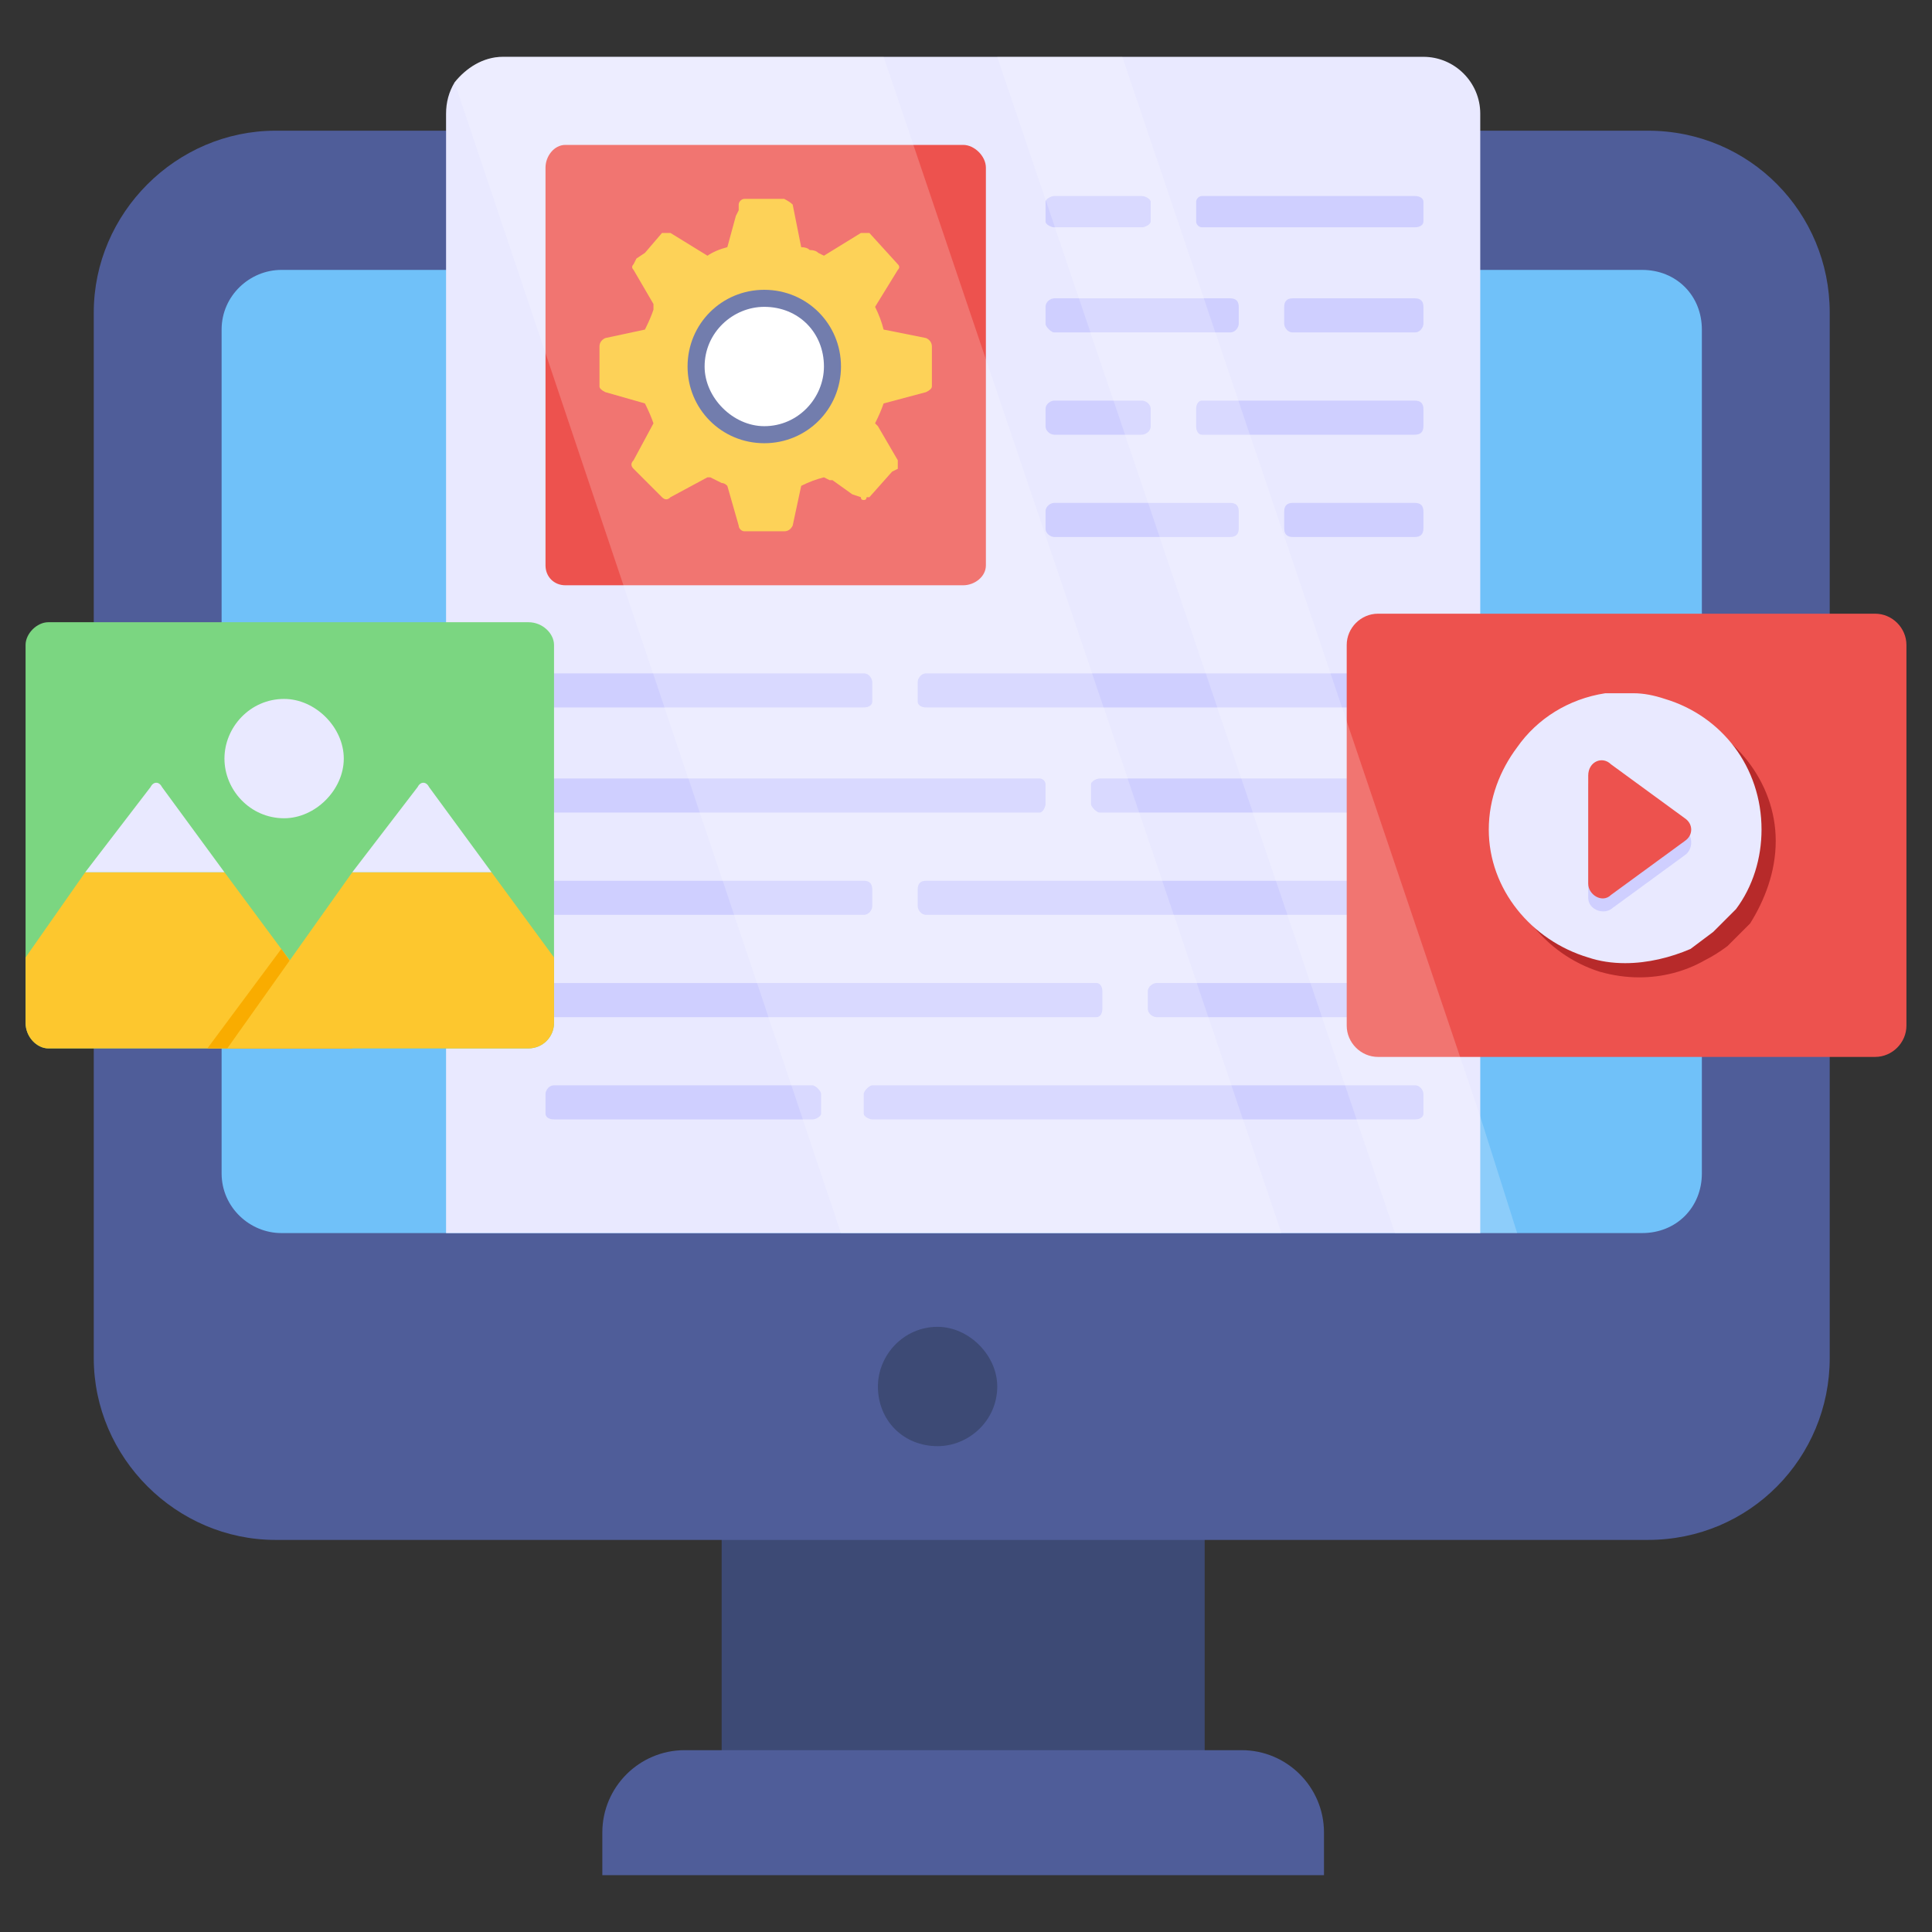 <svg version="1.2" xmlns="http://www.w3.org/2000/svg" viewBox="0 0 68 68" width="70" height="70">
	<rect x="0" y="0" width="68" height="68" fill="#333333" stroke="none"/>
	<title>Content Management-svg</title>
	<style>
		.s0 { fill: #3d4a75 } 
		.s1 { fill: #4f5d99 } 
		.s2 { fill: #70c1f9 } 
		.s3 { fill: #e9e9ff } 
		.s4 { fill: #ed524e } 
		.s5 { fill: #fdc72e } 
		.s6 { fill: #ffffff } 
		.s7 { fill: #cfcfff } 
		.s8 { fill: #b72a2a } 
		.s9 { fill: #7bd681 } 
		.s10 { fill: #f9ac00 } 
	</style>
	<g>
		<g>
			<g>
				<g>
					<path class="s0" d="m25.4 53.5h17v8.9h-17z"/>
				</g>
				<g>
					<g>
						<g>
							<path class="s1" d="m64.4 11v36.8c0 3.5-2.8 6.4-6.4 6.4h-48.3c-3.5 0-6.4-2.9-6.4-6.4v-36.8c0-3.5 2.9-6.4 6.4-6.4h48.3c3.6 0 6.4 2.9 6.4 6.4z"/>
						</g>
						<g>
							<path class="s1" d="m46.6 66v-1.5c0-1.6-1.3-2.9-2.9-2.9h-19.6c-1.6 0-2.9 1.3-2.9 2.9v1.5z"/>
						</g>
						<g>
							<path class="s2" d="m59.9 11.6v29.7c0 1.2-0.9 2.1-2.1 2.1h-47.9c-1.1 0-2.1-0.9-2.1-2.1v-29.7c0-1.2 1-2.1 2.1-2.1h47.9c1.2 0 2.1 0.9 2.1 2.1z"/>
						</g>
						<g>
							<path class="s0" d="m35.1 48.8c0 1.2-1 2.1-2.1 2.1-1.2 0-2.1-0.9-2.1-2.1 0-1.1 0.9-2.1 2.1-2.1 1.1 0 2.1 1 2.1 2.1z"/>
						</g>
					</g>
				</g>
				<g>
					<path class="s3" d="m52.1 4v39.4h-36.4v-39.4q0-0.6 0.3-1.1c0.4-0.5 1-0.9 1.7-0.9h32.4c1.1 0 2 0.9 2 2z"/>
				</g>
			</g>
			<g>
				<path class="s4" d="m34.7 5.9v14c0 0.4-0.4 0.7-0.8 0.7h-14c-0.4 0-0.7-0.3-0.7-0.7v-14c0-0.4 0.3-0.8 0.7-0.8h14c0.4 0 0.8 0.4 0.8 0.8z"/>
			</g>
			<g>
				<g>
					<g>
						<g>
							<g>
								<path class="s5" d="m32.6 11.9l-1.5-0.3q-0.1-0.4-0.3-0.8l0.8-1.3q0.1-0.1 0-0.2l-1-1.1c-0.1 0-0.2 0-0.3 0l-1.3 0.8-0.2-0.1q-0.1-0.1-0.3-0.1-0.1-0.1-0.3-0.1l-0.3-1.5q-0.1-0.1-0.3-0.2h-1.4c-0.1 0-0.2 0.1-0.2 0.2v0.2l-0.1 0.2-0.3 1.1q-0.4 0.1-0.7 0.3l-1.3-0.8c-0.1 0-0.2 0-0.3 0l-0.6 0.7-0.3 0.2-0.1 0.2q-0.1 0.1 0 0.2l0.7 1.2v0.1q0 0.1 0 0.1-0.1 0.3-0.3 0.7l-1.4 0.3q-0.2 0.1-0.2 0.3v1.4q0 0.1 0.2 0.2l1.4 0.4q0.2 0.4 0.3 0.7l-0.7 1.3c-0.1 0.1-0.1 0.2 0 0.3l1 1c0.1 0.1 0.2 0.1 0.3 0l1.3-0.7q0.1 0 0.1 0 0.2 0.1 0.4 0.2 0.1 0 0.2 0.1l0.4 1.4c0 0.1 0.1 0.2 0.2 0.2h1.4q0.2 0 0.3-0.2l0.3-1.4q0.4-0.2 0.8-0.3l0.2 0.1h0.1l0.7 0.5 0.3 0.1q0 0.1 0.1 0.1 0.1 0 0.1-0.1 0 0 0.1 0l0.8-0.9 0.2-0.1c0-0.1 0-0.2 0-0.3l-0.7-1.2-0.1-0.1q0 0 0 0 0.2-0.4 0.3-0.7l1.5-0.4q0.2-0.1 0.2-0.2v-1.4q0-0.2-0.2-0.3z"/>
							</g>
						</g>
					</g>
					<g>
						<path class="s1" d="m26.9 15.6c-1.5 0-2.7-1.2-2.7-2.7 0-1.5 1.2-2.7 2.7-2.7 1.5 0 2.7 1.2 2.7 2.7 0 1.5-1.2 2.7-2.7 2.7z"/>
					</g>
					<g>
						<path class="s6" d="m26.9 15c-1.1 0-2.1-1-2.1-2.1 0-1.2 1-2.1 2.1-2.1 1.2 0 2.1 0.9 2.1 2.1 0 1.1-0.9 2.1-2.1 2.1z"/>
					</g>
				</g>
			</g>
			<g>
				<g>
					<g>
						<path class="s7" d="m43.6 10.8v0.6c0 0.1-0.1 0.3-0.3 0.3h-6.2c-0.1 0-0.3-0.2-0.3-0.3v-0.6c0-0.2 0.2-0.3 0.3-0.3h6.2c0.2 0 0.3 0.1 0.3 0.3z"/>
					</g>
					<g>
						<path class="s7" d="m50.1 10.8v0.6c0 0.1-0.1 0.3-0.3 0.3h-4.3c-0.2 0-0.3-0.2-0.3-0.3v-0.6c0-0.2 0.1-0.3 0.3-0.3h4.3c0.2 0 0.3 0.1 0.3 0.3z"/>
					</g>
				</g>
				<g>
					<g>
						<path class="s7" d="m43.6 18v0.6c0 0.2-0.1 0.3-0.3 0.3h-6.2c-0.1 0-0.3-0.1-0.3-0.3v-0.6c0-0.2 0.2-0.3 0.3-0.3h6.2c0.2 0 0.3 0.1 0.3 0.3z"/>
					</g>
					<g>
						<path class="s7" d="m50.1 18v0.6c0 0.2-0.1 0.3-0.3 0.3h-4.3c-0.2 0-0.3-0.1-0.3-0.3v-0.6c0-0.2 0.1-0.3 0.3-0.3h4.3c0.2 0 0.3 0.1 0.3 0.3z"/>
					</g>
				</g>
				<g>
					<g>
						<path class="s7" d="m42.1 7.1v0.7c0 0.1 0.1 0.2 0.2 0.2h7.5c0.2 0 0.3-0.1 0.3-0.2v-0.7c0-0.1-0.1-0.2-0.3-0.2h-7.5c-0.1 0-0.2 0.1-0.2 0.2z"/>
					</g>
					<g>
						<path class="s7" d="m36.8 7.1v0.7c0 0.1 0.2 0.2 0.3 0.2h3.1c0.1 0 0.3-0.1 0.3-0.2v-0.7c0-0.1-0.2-0.2-0.3-0.2h-3.1c-0.1 0-0.3 0.1-0.3 0.2z"/>
					</g>
				</g>
				<g>
					<g>
						<path class="s7" d="m42.1 14.4v0.6c0 0.2 0.1 0.3 0.2 0.3h7.5c0.2 0 0.3-0.1 0.3-0.3v-0.6c0-0.2-0.1-0.3-0.3-0.3h-7.5c-0.1 0-0.2 0.1-0.2 0.3z"/>
					</g>
					<g>
						<path class="s7" d="m36.8 14.4v0.6c0 0.2 0.2 0.3 0.3 0.3h3.1c0.1 0 0.3-0.1 0.3-0.3v-0.6c0-0.2-0.2-0.3-0.3-0.3h-3.1c-0.1 0-0.3 0.1-0.3 0.3z"/>
					</g>
				</g>
			</g>
			<g>
				<g>
					<g>
						<path class="s7" d="m36.8 27.6v0.7c0 0.1-0.1 0.3-0.2 0.3h-17.1c-0.2 0-0.3-0.2-0.3-0.3v-0.7c0-0.1 0.1-0.2 0.3-0.2h17.1c0.1 0 0.2 0.1 0.2 0.2z"/>
					</g>
					<g>
						<path class="s7" d="m50.1 27.6v0.7c0 0.1-0.1 0.3-0.3 0.3h-11.1c-0.1 0-0.3-0.2-0.3-0.3v-0.7c0-0.1 0.2-0.2 0.3-0.2h11.1c0.2 0 0.3 0.1 0.3 0.2z"/>
					</g>
				</g>
				<g>
					<g>
						<path class="s7" d="m38.8 34.9v0.6c0 0.2-0.1 0.3-0.2 0.3h-19.1c-0.2 0-0.3-0.1-0.3-0.3v-0.6c0-0.2 0.1-0.3 0.3-0.3h19.1c0.1 0 0.2 0.1 0.2 0.3z"/>
					</g>
					<g>
						<path class="s7" d="m50.1 34.9v0.6c0 0.2-0.1 0.3-0.3 0.3h-9.1c-0.1 0-0.3-0.1-0.3-0.3v-0.6c0-0.2 0.2-0.3 0.3-0.3h9.1c0.2 0 0.3 0.1 0.3 0.3z"/>
					</g>
				</g>
				<g>
					<g>
						<path class="s7" d="m30.4 38.5v0.7c0 0.1 0.2 0.2 0.3 0.2h19.1c0.2 0 0.3-0.1 0.3-0.2v-0.7c0-0.1-0.1-0.3-0.3-0.3h-19.1c-0.1 0-0.3 0.2-0.3 0.3z"/>
					</g>
					<g>
						<path class="s7" d="m19.2 38.5v0.7c0 0.1 0.1 0.2 0.3 0.2h9.1c0.1 0 0.3-0.1 0.3-0.2v-0.7c0-0.1-0.2-0.3-0.3-0.3h-9.1c-0.2 0-0.3 0.2-0.3 0.3z"/>
					</g>
				</g>
				<g>
					<g>
						<path class="s7" d="m32.3 24v0.7c0 0.1 0.1 0.2 0.3 0.2h17.2c0.2 0 0.3-0.1 0.3-0.2v-0.7c0-0.1-0.1-0.3-0.3-0.3h-17.2c-0.2 0-0.3 0.2-0.3 0.3z"/>
					</g>
					<g>
						<path class="s7" d="m19.2 24v0.7c0 0.1 0.1 0.2 0.3 0.2h10.9c0.2 0 0.3-0.1 0.3-0.2v-0.7c0-0.1-0.1-0.3-0.3-0.3h-10.9c-0.2 0-0.3 0.2-0.3 0.3z"/>
					</g>
				</g>
				<g>
					<g>
						<path class="s7" d="m32.3 31.3v0.6c0 0.1 0.1 0.3 0.3 0.3h17.2c0.2 0 0.3-0.2 0.3-0.3v-0.6c0-0.2-0.1-0.3-0.3-0.3h-17.2c-0.2 0-0.3 0.1-0.3 0.3z"/>
					</g>
					<g>
						<path class="s7" d="m19.2 31.3v0.6c0 0.1 0.1 0.3 0.3 0.3h10.9c0.2 0 0.3-0.2 0.3-0.3v-0.6c0-0.2-0.1-0.3-0.3-0.3h-10.9c-0.2 0-0.3 0.1-0.3 0.3z"/>
					</g>
				</g>
			</g>
			<g>
				<g>
					<g>
						<path class="s4" d="m67.1 22.7v13.4c0 0.6-0.5 1.1-1.1 1.1h-17.5c-0.6 0-1.1-0.5-1.1-1.1v-13.4c0-0.6 0.5-1.1 1.1-1.1h17.5c0.6 0 1.1 0.5 1.1 1.1z"/>
					</g>
					<g>
						<path class="s8" d="m62.5 29.6c0 1.1-0.4 2.1-0.9 2.9q-0.4 0.4-0.8 0.8-0.4 0.3-0.8 0.5c-0.7 0.4-1.5 0.6-2.3 0.6q-0.7 0-1.4-0.2c-1.9-0.6-3.4-2.4-3.4-4.6 0-1 0.4-2 1-2.8 0.7-1 1.8-1.7 3.1-1.9q0.3 0 0.7 0 0.1 0 0.2 0 0.6 0 1.2 0.2c1.9 0.6 3.4 2.4 3.4 4.5z"/>
					</g>
					<g>
						<g>
							<path class="s3" d="m62 29.2c0 1-0.3 2-0.9 2.8q-0.4 0.4-0.8 0.8-0.4 0.3-0.8 0.6c-0.7 0.3-1.5 0.5-2.3 0.5q-0.7 0-1.3-0.2c-2-0.6-3.5-2.4-3.5-4.5 0-1.1 0.4-2.1 1-2.9 0.7-1 1.8-1.7 3.1-1.9q0.4 0 0.7 0 0.1 0 0.3 0 0.5 0 1.1 0.2c2 0.6 3.4 2.4 3.4 4.6z"/>
						</g>
						<g>
							<path class="s7" d="m59.3 30.1l-2.6 1.9c-0.3 0.2-0.8 0-0.8-0.4v-3.9c0-0.4 0.5-0.6 0.8-0.4l2.6 1.9c0.3 0.2 0.3 0.7 0 0.9z"/>
						</g>
						<g>
							<path class="s4" d="m59.3 29.6l-2.6 1.9c-0.3 0.3-0.8 0-0.8-0.4v-3.8c0-0.5 0.5-0.7 0.8-0.4l2.6 1.9c0.3 0.2 0.3 0.6 0 0.8z"/>
						</g>
					</g>
				</g>
			</g>
			<g>
				<g>
					<g>
						<path class="s9" d="m19.5 22.7v13.3c0 0.5-0.4 0.9-0.9 0.9h-16.9c-0.4 0-0.8-0.4-0.8-0.9v-13.3c0-0.4 0.4-0.8 0.8-0.8h16.9c0.5 0 0.9 0.4 0.9 0.8z"/>
					</g>
				</g>
				<g>
					<path class="s3" d="m12.1 26.7c0 1.1-1 2.1-2.1 2.1-1.2 0-2.1-1-2.1-2.1 0-1.1 0.9-2.1 2.1-2.1 1.1 0 2.1 1 2.1 2.1z"/>
				</g>
				<g>
					<g>
						<path class="s5" d="m12.4 36.9h-10.7c-0.4 0-0.8-0.4-0.8-0.9v-2.3l2.1-3h4.9l2 2.7 0.3 0.4z"/>
					</g>
					<g>
						<path class="s10" d="m12.4 36.9h-5.1l2.6-3.5z"/>
					</g>
					<g>
						<path class="s5" d="m19.5 33.7v2.3c0 0.5-0.4 0.9-0.9 0.9h-10.6l2.2-3.1 2.2-3.1h4.9z"/>
					</g>
					<g>
						<path class="s3" d="m17.3 30.7l-2.2-3c-0.1-0.2-0.3-0.2-0.4 0l-2.3 3z"/>
					</g>
					<g>
						<path class="s3" d="m7.9 30.7l-2.2-3c-0.1-0.2-0.3-0.2-0.4 0l-2.3 3z"/>
					</g>
				</g>
			</g>
		</g>
		<g style="opacity: .2">
			<g>
				<path class="s6" d="m45.1 43.4h-15.5l-13.6-40.5c0.4-0.5 1-0.9 1.7-0.9h13.4z"/>
			</g>
			<g>
				<path class="s6" d="m53.4 43.4h-4.3l-14-41.4h4.4l12.6 37.3z"/>
			</g>
		</g>
	</g>
</svg>